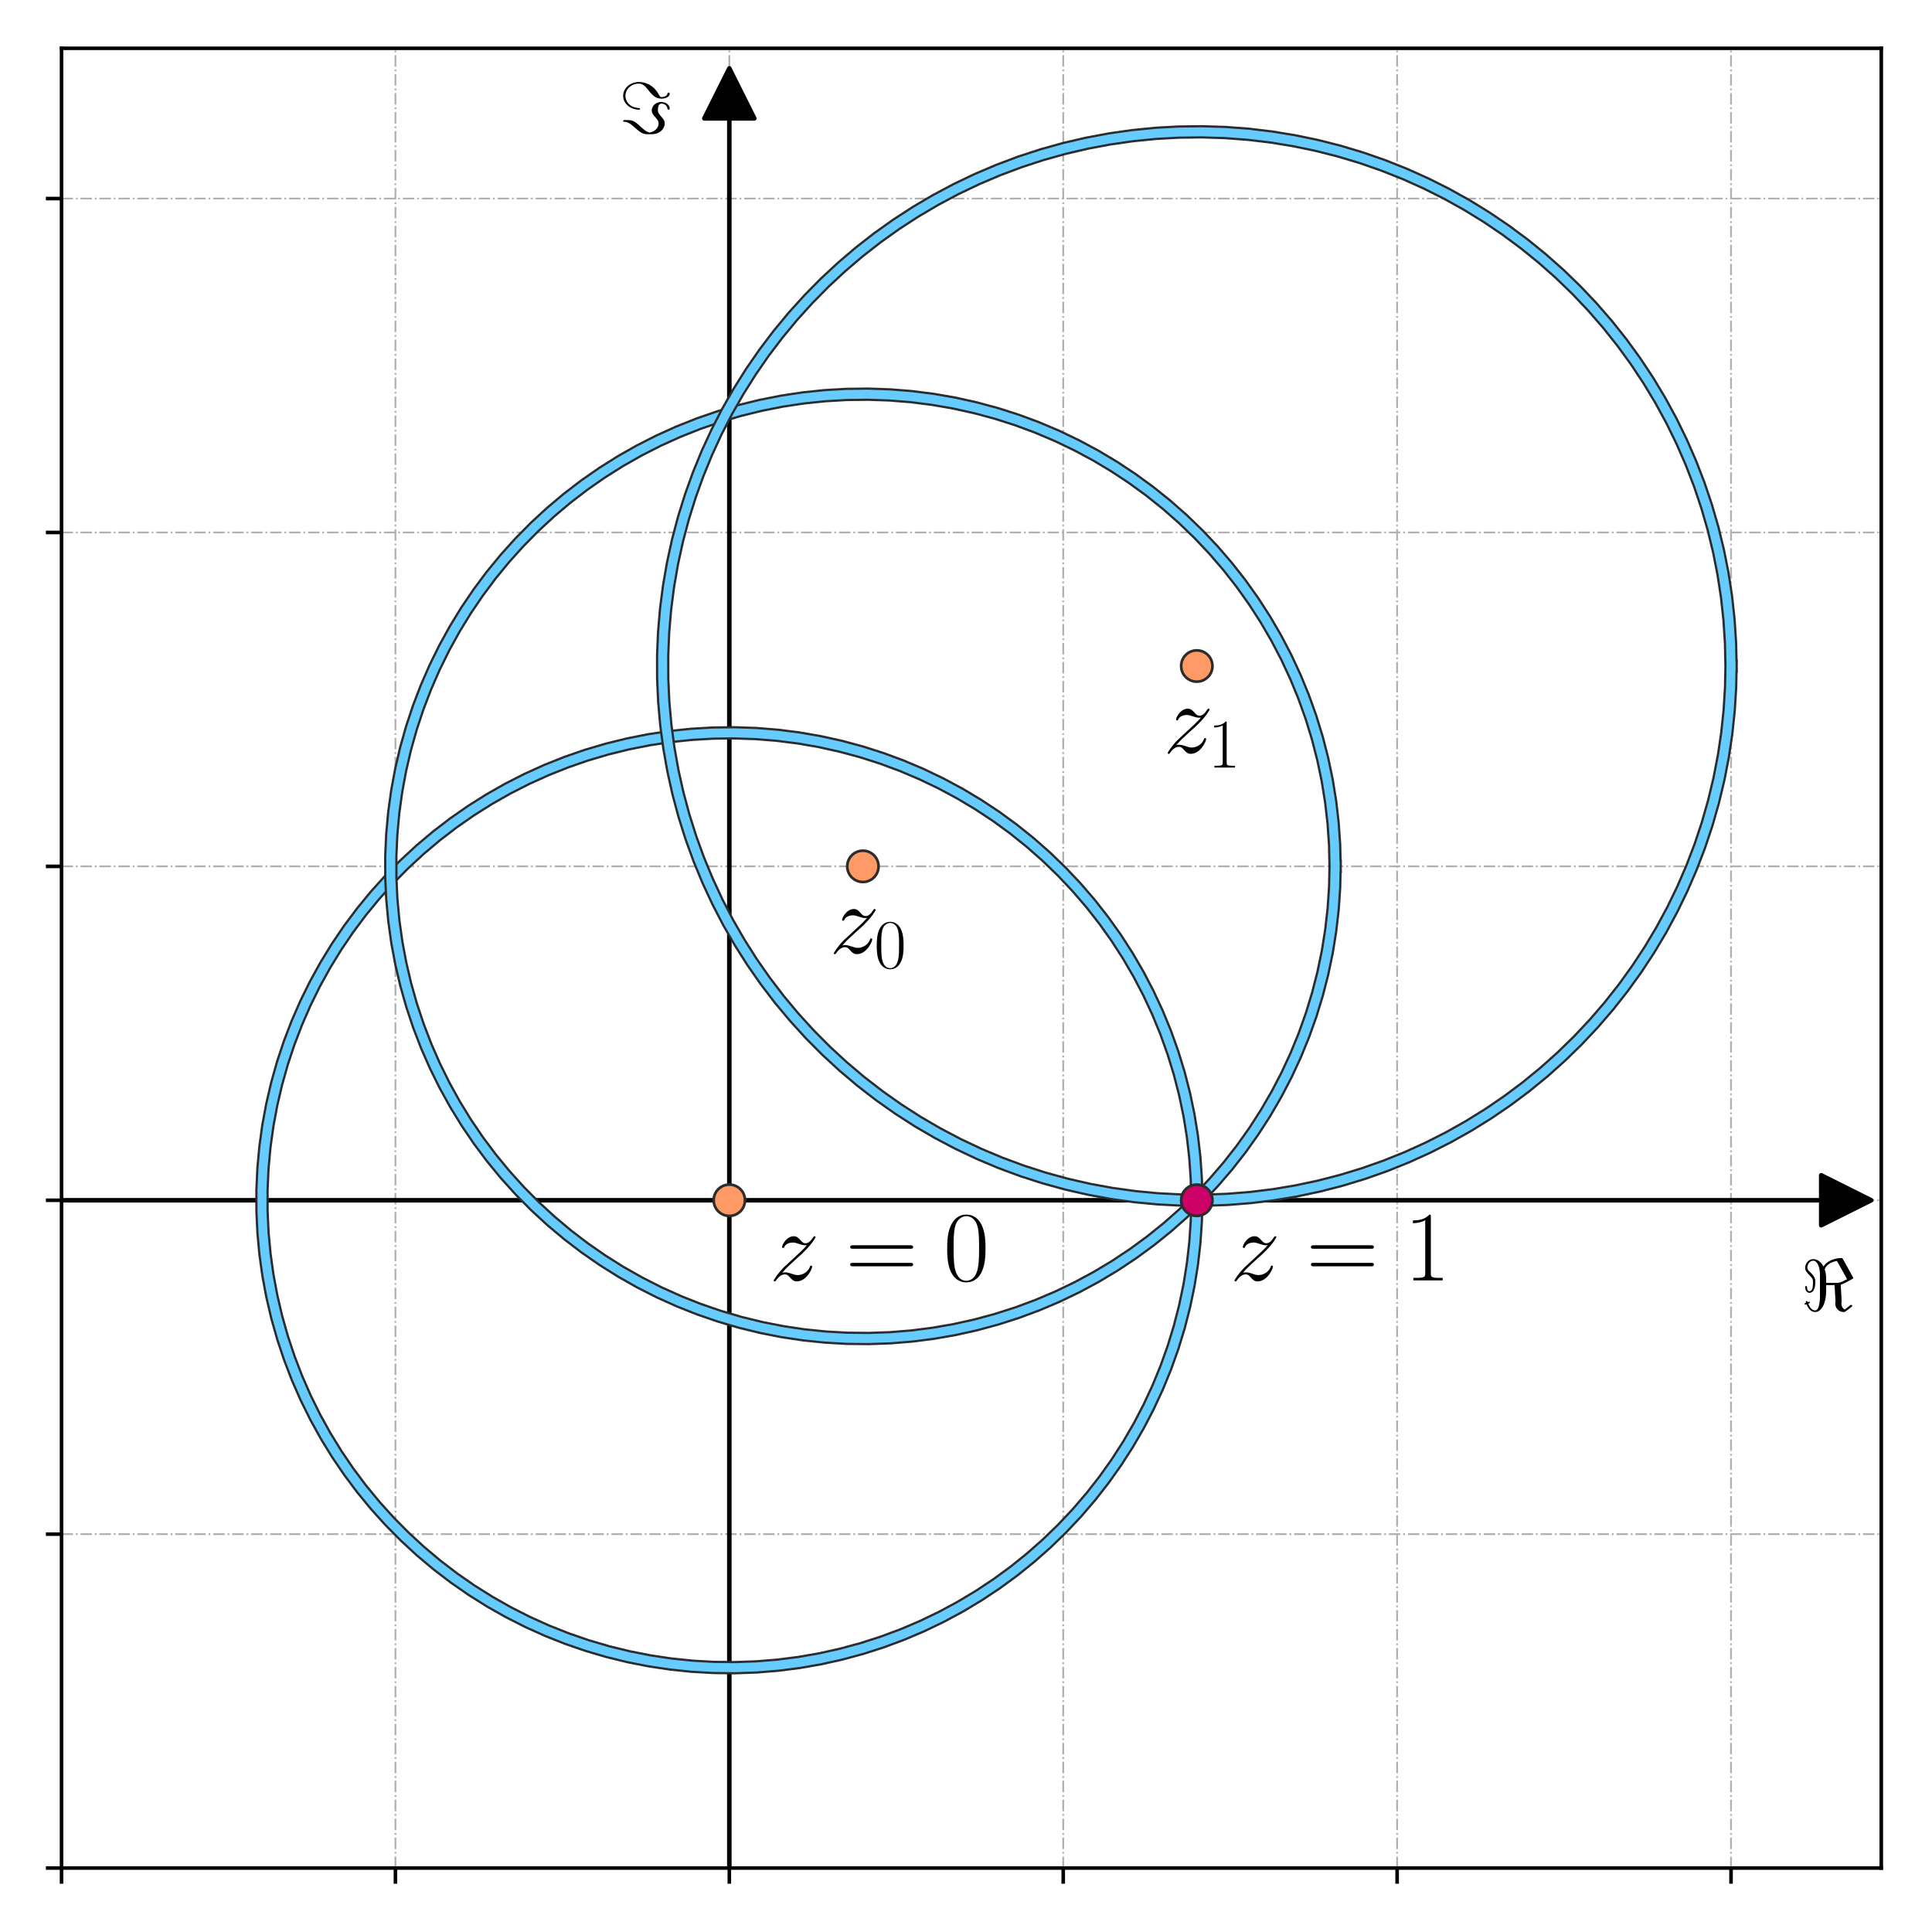 <?xml version="1.0" encoding="utf-8" standalone="no"?>
<!DOCTYPE svg PUBLIC "-//W3C//DTD SVG 1.1//EN"
  "http://www.w3.org/Graphics/SVG/1.1/DTD/svg11.dtd">
<svg xmlns:xlink="http://www.w3.org/1999/xlink" width="432pt" height="432pt" viewBox="0 0 432 432" xmlns="http://www.w3.org/2000/svg" version="1.1">
 <defs>
  <style type="text/css">*{stroke-linejoin: round; stroke-linecap: butt}</style>
 </defs>
 <g id="figure_1">
  <g id="patch_1">
   <path d="M 0 432 
L 432 432 
L 432 0 
L 0 0 
z
" style="fill: #ffffff"/>
  </g>
  <g id="axes_1">
   <g id="patch_2">
    <path d="M 13.76 417.7 
L 420.66 417.7 
L 420.66 10.8 
L 13.76 10.8 
z
" style="fill: #ffffff"/>
   </g>
   <g id="matplotlib.axis_1">
    <g id="xtick_1">
     <g id="line2d_1">
      <path d="M 13.76 417.7 
L 13.76 10.8 
" clip-path="url(#p565d57f813)" style="fill: none; stroke-dasharray: 2.56,0.64,0.4,0.64; stroke-dashoffset: 0; stroke: #b0b0b0; stroke-width: 0.4"/>
     </g>
     <g id="line2d_2">
      <defs>
       <path id="m59ae575d52" d="M 0 0 
L 0 3.5 
" style="stroke: #000000; stroke-width: 0.8"/>
      </defs>
      <g>
       <use xlink:href="#m59ae575d52" x="13.76" y="417.7" style="stroke: #000000; stroke-width: 0.8"/>
      </g>
     </g>
    </g>
    <g id="xtick_2">
     <g id="line2d_3">
      <path d="M 88.421 417.7 
L 88.421 10.8 
" clip-path="url(#p565d57f813)" style="fill: none; stroke-dasharray: 2.56,0.64,0.4,0.64; stroke-dashoffset: 0; stroke: #b0b0b0; stroke-width: 0.4"/>
     </g>
     <g id="line2d_4">
      <g>
       <use xlink:href="#m59ae575d52" x="88.421" y="417.7" style="stroke: #000000; stroke-width: 0.8"/>
      </g>
     </g>
    </g>
    <g id="xtick_3">
     <g id="line2d_5">
      <path d="M 163.081 417.7 
L 163.081 10.8 
" clip-path="url(#p565d57f813)" style="fill: none; stroke-dasharray: 2.56,0.64,0.4,0.64; stroke-dashoffset: 0; stroke: #b0b0b0; stroke-width: 0.4"/>
     </g>
     <g id="line2d_6">
      <g>
       <use xlink:href="#m59ae575d52" x="163.081" y="417.7" style="stroke: #000000; stroke-width: 0.8"/>
      </g>
     </g>
    </g>
    <g id="xtick_4">
     <g id="line2d_7">
      <path d="M 237.742 417.7 
L 237.742 10.8 
" clip-path="url(#p565d57f813)" style="fill: none; stroke-dasharray: 2.56,0.64,0.4,0.64; stroke-dashoffset: 0; stroke: #b0b0b0; stroke-width: 0.4"/>
     </g>
     <g id="line2d_8">
      <g>
       <use xlink:href="#m59ae575d52" x="237.742" y="417.7" style="stroke: #000000; stroke-width: 0.8"/>
      </g>
     </g>
    </g>
    <g id="xtick_5">
     <g id="line2d_9">
      <path d="M 312.402 417.7 
L 312.402 10.8 
" clip-path="url(#p565d57f813)" style="fill: none; stroke-dasharray: 2.56,0.64,0.4,0.64; stroke-dashoffset: 0; stroke: #b0b0b0; stroke-width: 0.4"/>
     </g>
     <g id="line2d_10">
      <g>
       <use xlink:href="#m59ae575d52" x="312.402" y="417.7" style="stroke: #000000; stroke-width: 0.8"/>
      </g>
     </g>
    </g>
    <g id="xtick_6">
     <g id="line2d_11">
      <path d="M 387.063 417.7 
L 387.063 10.8 
" clip-path="url(#p565d57f813)" style="fill: none; stroke-dasharray: 2.56,0.64,0.4,0.64; stroke-dashoffset: 0; stroke: #b0b0b0; stroke-width: 0.4"/>
     </g>
     <g id="line2d_12">
      <g>
       <use xlink:href="#m59ae575d52" x="387.063" y="417.7" style="stroke: #000000; stroke-width: 0.8"/>
      </g>
     </g>
    </g>
   </g>
   <g id="matplotlib.axis_2">
    <g id="ytick_1">
     <g id="line2d_13">
      <path d="M 13.76 417.7 
L 420.66 417.7 
" clip-path="url(#p565d57f813)" style="fill: none; stroke-dasharray: 2.56,0.64,0.4,0.64; stroke-dashoffset: 0; stroke: #b0b0b0; stroke-width: 0.4"/>
     </g>
     <g id="line2d_14">
      <defs>
       <path id="m60622a8978" d="M 0 0 
L -3.5 0 
" style="stroke: #000000; stroke-width: 0.8"/>
      </defs>
      <g>
       <use xlink:href="#m60622a8978" x="13.76" y="417.7" style="stroke: #000000; stroke-width: 0.8"/>
      </g>
     </g>
    </g>
    <g id="ytick_2">
     <g id="line2d_15">
      <path d="M 13.76 343.039 
L 420.66 343.039 
" clip-path="url(#p565d57f813)" style="fill: none; stroke-dasharray: 2.56,0.64,0.4,0.64; stroke-dashoffset: 0; stroke: #b0b0b0; stroke-width: 0.4"/>
     </g>
     <g id="line2d_16">
      <g>
       <use xlink:href="#m60622a8978" x="13.76" y="343.039" style="stroke: #000000; stroke-width: 0.8"/>
      </g>
     </g>
    </g>
    <g id="ytick_3">
     <g id="line2d_17">
      <path d="M 13.76 268.379 
L 420.66 268.379 
" clip-path="url(#p565d57f813)" style="fill: none; stroke-dasharray: 2.56,0.64,0.4,0.64; stroke-dashoffset: 0; stroke: #b0b0b0; stroke-width: 0.4"/>
     </g>
     <g id="line2d_18">
      <g>
       <use xlink:href="#m60622a8978" x="13.76" y="268.379" style="stroke: #000000; stroke-width: 0.8"/>
      </g>
     </g>
    </g>
    <g id="ytick_4">
     <g id="line2d_19">
      <path d="M 13.76 193.718 
L 420.66 193.718 
" clip-path="url(#p565d57f813)" style="fill: none; stroke-dasharray: 2.56,0.64,0.4,0.64; stroke-dashoffset: 0; stroke: #b0b0b0; stroke-width: 0.4"/>
     </g>
     <g id="line2d_20">
      <g>
       <use xlink:href="#m60622a8978" x="13.76" y="193.718" style="stroke: #000000; stroke-width: 0.8"/>
      </g>
     </g>
    </g>
    <g id="ytick_5">
     <g id="line2d_21">
      <path d="M 13.76 119.058 
L 420.66 119.058 
" clip-path="url(#p565d57f813)" style="fill: none; stroke-dasharray: 2.56,0.64,0.4,0.64; stroke-dashoffset: 0; stroke: #b0b0b0; stroke-width: 0.4"/>
     </g>
     <g id="line2d_22">
      <g>
       <use xlink:href="#m60622a8978" x="13.76" y="119.058" style="stroke: #000000; stroke-width: 0.8"/>
      </g>
     </g>
    </g>
    <g id="ytick_6">
     <g id="line2d_23">
      <path d="M 13.76 44.397 
L 420.66 44.397 
" clip-path="url(#p565d57f813)" style="fill: none; stroke-dasharray: 2.56,0.64,0.4,0.64; stroke-dashoffset: 0; stroke: #b0b0b0; stroke-width: 0.4"/>
     </g>
     <g id="line2d_24">
      <g>
       <use xlink:href="#m60622a8978" x="13.76" y="44.397" style="stroke: #000000; stroke-width: 0.8"/>
      </g>
     </g>
    </g>
   </g>
   <g id="patch_3">
    <path d="M 163.081 15.28 
L 168.681 26.479 
L 163.089 26.479 
L 163.089 1985.572 
L 163.074 1985.572 
L 163.074 26.479 
L 157.482 26.479 
z
" clip-path="url(#p565d57f813)" style="stroke: #000000; stroke-linejoin: miter"/>
   </g>
   <g id="patch_4">
    <path d="M 418.42 268.379 
L 407.221 273.978 
L 407.221 268.386 
L -1554.112 268.386 
L -1554.112 268.371 
L 407.221 268.371 
L 407.221 262.779 
z
" clip-path="url(#p565d57f813)" style="stroke: #000000; stroke-linejoin: miter"/>
   </g>
   <g id="patch_5">
    <path d="M 13.76 417.7 
L 13.76 10.8 
" style="fill: none; stroke: #000000; stroke-width: 0.8; stroke-linejoin: miter; stroke-linecap: square"/>
   </g>
   <g id="patch_6">
    <path d="M 420.66 417.7 
L 420.66 10.8 
" style="fill: none; stroke: #000000; stroke-width: 0.8; stroke-linejoin: miter; stroke-linecap: square"/>
   </g>
   <g id="patch_7">
    <path d="M 13.76 417.7 
L 420.66 417.7 
" style="fill: none; stroke: #000000; stroke-width: 0.8; stroke-linejoin: miter; stroke-linecap: square"/>
   </g>
   <g id="patch_8">
    <path d="M 13.76 10.8 
L 420.66 10.8 
" style="fill: none; stroke: #000000; stroke-width: 0.8; stroke-linejoin: miter; stroke-linecap: square"/>
   </g>
   <g id="text_1">
    <!-- $\Im$ -->
    <g transform="translate(138.443 29.838) scale(0.16 -0.16)">
     <defs>
      <path id="CMSY10-3d" d="M 1837 2150 
C 1837 2195 1798 2214 1773 2221 
C 806 2278 550 2918 550 3296 
C 550 3936 1133 4371 1715 4371 
C 2080 4371 2285 4143 2560 3799 
C 2848 3437 3155 3050 3706 3050 
C 4154 3050 4435 3254 4435 3495 
C 4435 3578 4371 3578 4333 3578 
C 4250 3578 4243 3546 4237 3490 
C 4186 3191 3731 3191 3718 3191 
C 3629 3191 3590 3210 3488 3394 
C 2918 4448 2010 4512 1741 4512 
C 966 4512 352 3974 352 3296 
C 352 2509 1139 2080 1728 2080 
C 1766 2080 1837 2080 1837 2150 
z
M 525 1171 
C 410 1171 352 1171 352 1101 
C 352 1088 352 1037 410 1030 
C 634 1018 838 998 1338 550 
C 2016 -70 2157 -70 2669 -70 
C 3002 -70 3270 -70 3584 147 
C 3808 301 3994 557 3994 883 
C 3994 1114 3904 1248 3667 1504 
C 3418 1786 3398 1894 3398 2042 
C 3398 2317 3469 2618 3706 2618 
C 3712 2618 4179 2618 4237 2170 
C 4243 2131 4250 2086 4333 2086 
C 4416 2086 4435 2118 4435 2176 
C 4435 2451 4147 2758 3693 2758 
C 3232 2758 2861 2426 2861 2022 
C 2861 1766 3008 1606 3200 1389 
C 3437 1120 3456 1018 3456 883 
C 3456 288 2797 77 2682 77 
C 2643 77 2464 128 2259 275 
C 2144 358 1965 525 1939 544 
C 1472 986 1229 1171 781 1171 
L 525 1171 
z
" transform="scale(0.016)"/>
     </defs>
     <use xlink:href="#CMSY10-3d" transform="scale(0.996)"/>
    </g>
   </g>
   <g id="text_2">
    <!-- $\Re$ -->
    <g transform="translate(402.741 293.017) scale(0.16 -0.16)">
     <defs>
      <path id="CMSY10-3c" d="M 3667 4500 
C 3615 4590 3609 4596 3519 4596 
C 3078 4596 2296 4413 1963 3855 
C 1867 4039 1554 4502 1068 4502 
C 633 4502 352 4099 352 3734 
C 352 3491 500 3331 679 3145 
C 1038 2787 1038 2684 1038 2448 
C 1038 2070 1000 1686 724 1686 
C 550 1686 518 1923 512 2038 
C 512 2089 505 2140 429 2140 
C 352 2140 352 2070 352 2044 
C 352 1929 410 1545 724 1545 
C 1243 1545 1243 2364 1243 2512 
C 1243 2704 1230 2947 794 3350 
C 615 3510 544 3606 544 3747 
C 544 4022 729 4361 1062 4361 
C 1394 4361 1650 3863 1650 3116 
L 1650 1233 
C 1650 1176 1650 1 1234 1 
C 998 1 762 197 627 598 
C 647 598 775 642 775 700 
C 775 738 724 769 704 769 
C 678 769 595 738 569 726 
C 563 764 530 833 485 833 
C 447 833 402 782 402 750 
C 402 726 415 687 427 668 
C 389 662 293 623 293 573 
C 293 541 331 503 363 503 
C 382 503 459 528 478 541 
C 683 -13 1010 -140 1234 -140 
C 1688 -140 2194 446 2194 1752 
L 2194 2222 
L 2931 2222 
L 3014 801 
C 3014 757 2989 713 2989 591 
C 2989 210 3303 -140 3731 -140 
C 3814 -140 3827 -140 3949 -50 
L 4410 308 
C 4486 372 4493 379 4493 404 
C 4493 455 4390 494 4371 494 
C 4339 494 4109 308 3821 71 
C 3603 211 3526 420 3526 592 
C 3526 713 3552 732 3552 801 
C 3552 986 3520 1316 3514 1513 
C 3501 1643 3475 2162 3469 2253 
C 3827 2369 4525 2785 4538 2791 
C 4557 2810 4570 2824 4570 2856 
C 4570 2869 4531 2946 4525 2952 
L 3667 4500 
z
M 4030 2743 
C 3442 2420 3307 2420 3122 2420 
L 2194 2420 
L 2194 2730 
C 2194 3167 2136 3412 2066 3609 
C 2290 4223 3115 4338 3122 4338 
C 3134 4338 3173 4274 3179 4268 
L 4030 2743 
z
" transform="scale(0.016)"/>
     </defs>
     <use xlink:href="#CMSY10-3c" transform="scale(0.996)"/>
    </g>
   </g>
   <g id="text_3">
    <!-- $z=0$ -->
    <g transform="translate(172.04 286.297) scale(0.22 -0.22)">
     <defs>
      <path id="CMMI12-7a" d="M 813 486 
C 1088 803 1312 1004 1632 1296 
C 2016 1632 2182 1793 2272 1891 
C 2720 2338 2944 2713 2944 2764 
C 2944 2816 2893 2816 2880 2816 
C 2835 2816 2822 2793 2790 2750 
C 2630 2494 2477 2367 2310 2367 
C 2176 2367 2106 2421 1984 2565 
C 1850 2715 1741 2816 1555 2816 
C 1088 2816 806 2257 806 2128 
C 806 2108 813 2068 870 2068 
C 922 2068 928 2091 947 2133 
C 1056 2372 1363 2414 1485 2414 
C 1619 2414 1747 2376 1882 2327 
C 2125 2240 2227 2240 2291 2240 
C 2336 2240 2362 2240 2394 2246 
C 2182 1994 1837 1683 1549 1418 
L 902 816 
C 512 415 275 33 275 -12 
C 275 -51 307 -64 346 -64 
C 384 -64 390 -57 435 14 
C 538 163 742 384 979 384 
C 1114 384 1178 342 1306 193 
C 1427 61 1536 -64 1741 -64 
C 2368 -64 2726 732 2726 876 
C 2726 903 2720 942 2656 942 
C 2605 942 2598 917 2579 855 
C 2438 488 2061 338 1811 338 
C 1677 338 1549 376 1414 425 
C 1158 512 1088 512 1005 512 
C 941 512 870 512 813 486 
z
" transform="scale(0.016)"/>
      <path id="CMR17-3d" d="M 4115 2017 
C 4211 2017 4307 2017 4307 2125 
C 4307 2240 4198 2240 4090 2240 
L 512 2240 
C 403 2240 294 2240 294 2125 
C 294 2017 390 2017 486 2017 
L 4115 2017 
z
M 4090 896 
C 4198 896 4307 896 4307 1011 
C 4307 1119 4211 1119 4115 1119 
L 486 1119 
C 390 1119 294 1119 294 1011 
C 294 896 403 896 512 896 
L 4090 896 
z
" transform="scale(0.016)"/>
      <path id="CMR17-30" d="M 2688 2025 
C 2688 2416 2682 3080 2413 3591 
C 2176 4039 1798 4198 1466 4198 
C 1158 4198 768 4058 525 3597 
C 269 3118 243 2524 243 2025 
C 243 1661 250 1106 448 619 
C 723 -39 1216 -128 1466 -128 
C 1760 -128 2208 -7 2470 600 
C 2662 1042 2688 1559 2688 2025 
z
M 1466 -26 
C 1056 -26 813 325 723 812 
C 653 1188 653 1738 653 2096 
C 653 2588 653 2997 736 3387 
C 858 3929 1216 4096 1466 4096 
C 1728 4096 2067 3923 2189 3400 
C 2272 3036 2278 2607 2278 2096 
C 2278 1680 2278 1169 2202 792 
C 2067 95 1690 -26 1466 -26 
z
" transform="scale(0.016)"/>
     </defs>
     <use xlink:href="#CMMI12-7a" transform="scale(0.996)"/>
     <use xlink:href="#CMR17-3d" transform="translate(77.429 0) scale(0.996)"/>
     <use xlink:href="#CMR17-30" transform="translate(176.818 0) scale(0.996)"/>
    </g>
   </g>
   <g id="text_4">
    <!-- $z=1$ -->
    <g transform="translate(275.072 286.297) scale(0.22 -0.22)">
     <defs>
      <path id="CMR17-31" d="M 1702 4058 
C 1702 4192 1696 4192 1606 4192 
C 1357 3916 979 3827 621 3827 
C 602 3827 570 3827 563 3808 
C 557 3795 557 3782 557 3648 
C 755 3648 1088 3686 1344 3839 
L 1344 461 
C 1344 236 1331 160 781 160 
L 589 160 
L 589 0 
C 896 0 1216 0 1523 0 
C 1830 0 2150 0 2458 0 
L 2458 160 
L 2266 160 
C 1715 160 1702 230 1702 458 
L 1702 4058 
z
" transform="scale(0.016)"/>
     </defs>
     <use xlink:href="#CMMI12-7a" transform="scale(0.996)"/>
     <use xlink:href="#CMR17-3d" transform="translate(77.429 0) scale(0.996)"/>
     <use xlink:href="#CMR17-31" transform="translate(176.818 0) scale(0.996)"/>
    </g>
   </g>
   <g id="text_5">
    <!-- $z_0$ -->
    <g transform="translate(185.479 213.13) scale(0.22 -0.22)">
     <use xlink:href="#CMMI12-7a" transform="scale(0.996)"/>
     <use xlink:href="#CMR17-30" transform="translate(45.316 -14.944) scale(0.697)"/>
    </g>
   </g>
   <g id="text_6">
    <!-- $z_1$ -->
    <g transform="translate(260.14 168.334) scale(0.22 -0.22)">
     <use xlink:href="#CMMI12-7a" transform="scale(0.996)"/>
     <use xlink:href="#CMR17-31" transform="translate(45.316 -14.944) scale(0.697)"/>
    </g>
   </g>
   <g id="line2d_25">
    <path d="M 267.606 268.379 
L 267.496 263.586 
L 267.166 258.803 
L 266.618 254.04 
L 265.851 249.307 
L 264.869 244.615 
L 263.672 239.972 
L 262.263 235.389 
L 260.646 230.876 
L 258.824 226.442 
L 256.8 222.095 
L 254.579 217.847 
L 252.166 213.704 
L 249.565 209.676 
L 246.782 205.772 
L 243.823 202 
L 240.694 198.367 
L 237.402 194.882 
L 233.954 191.551 
L 230.356 188.382 
L 226.617 185.381 
L 222.745 182.555 
L 218.746 179.91 
L 214.631 177.45 
L 210.407 175.182 
L 206.084 173.11 
L 201.67 171.238 
L 197.175 169.571 
L 192.608 168.111 
L 187.979 166.863 
L 183.298 165.828 
L 178.574 165.009 
L 173.817 164.407 
L 169.038 164.024 
L 164.247 163.861 
L 159.453 163.917 
L 154.667 164.193 
L 149.898 164.689 
L 145.157 165.402 
L 140.454 166.333 
L 135.798 167.478 
L 131.2 168.835 
L 126.669 170.401 
L 122.214 172.174 
L 117.846 174.149 
L 113.572 176.323 
L 109.403 178.69 
L 105.347 181.246 
L 101.412 183.985 
L 97.607 186.901 
L 93.94 189.99 
L 90.418 193.243 
L 87.049 196.654 
L 83.84 200.216 
L 80.797 203.921 
L 77.928 207.762 
L 75.238 211.73 
L 72.733 215.818 
L 70.418 220.016 
L 68.298 224.316 
L 66.377 228.709 
L 64.659 233.185 
L 63.149 237.736 
L 61.849 242.35 
L 60.762 247.02 
L 59.89 251.734 
L 59.235 256.484 
L 58.799 261.258 
L 58.582 266.047 
L 58.585 270.842 
L 58.808 275.631 
L 59.25 280.405 
L 59.911 285.153 
L 60.789 289.867 
L 61.882 294.535 
L 63.188 299.148 
L 64.704 303.696 
L 66.427 308.17 
L 68.353 312.56 
L 70.479 316.858 
L 72.799 321.053 
L 75.309 325.138 
L 78.004 329.103 
L 80.878 332.94 
L 83.925 336.642 
L 87.139 340.2 
L 90.512 343.606 
L 94.038 346.855 
L 97.709 349.939 
L 101.518 352.85 
L 105.456 355.585 
L 109.516 358.135 
L 113.688 360.497 
L 117.964 362.665 
L 122.335 364.635 
L 126.792 366.402 
L 131.325 367.963 
L 135.925 369.314 
L 140.582 370.453 
L 145.286 371.378 
L 150.028 372.085 
L 154.798 372.575 
L 159.584 372.845 
L 164.378 372.896 
L 169.17 372.726 
L 173.948 372.337 
L 178.704 371.73 
L 183.427 370.904 
L 188.107 369.864 
L 192.734 368.609 
L 197.299 367.144 
L 201.792 365.471 
L 206.203 363.594 
L 210.524 361.516 
L 214.745 359.243 
L 218.857 356.778 
L 222.852 354.128 
L 226.722 351.296 
L 230.457 348.291 
L 234.05 345.117 
L 237.495 341.782 
L 240.782 338.293 
L 243.907 334.656 
L 246.861 330.88 
L 249.639 326.973 
L 252.234 322.942 
L 254.643 318.796 
L 256.858 314.545 
L 258.877 310.196 
L 260.693 305.759 
L 262.305 301.244 
L 263.707 296.659 
L 264.898 292.015 
L 265.875 287.321 
L 266.636 282.588 
L 267.178 277.824 
L 267.502 273.041 
L 267.606 268.379 
L 267.606 268.379 
" clip-path="url(#p565d57f813)" style="fill: none; stroke: #2c2c2c; stroke-width: 3; stroke-linecap: square"/>
    <path d="M 267.606 268.379 
L 267.496 263.586 
L 267.166 258.803 
L 266.618 254.04 
L 265.851 249.307 
L 264.869 244.615 
L 263.672 239.972 
L 262.263 235.389 
L 260.646 230.876 
L 258.824 226.442 
L 256.8 222.095 
L 254.579 217.847 
L 252.166 213.704 
L 249.565 209.676 
L 246.782 205.772 
L 243.823 202 
L 240.694 198.367 
L 237.402 194.882 
L 233.954 191.551 
L 230.356 188.382 
L 226.617 185.381 
L 222.745 182.555 
L 218.746 179.91 
L 214.631 177.45 
L 210.407 175.182 
L 206.084 173.11 
L 201.67 171.238 
L 197.175 169.571 
L 192.608 168.111 
L 187.979 166.863 
L 183.298 165.828 
L 178.574 165.009 
L 173.817 164.407 
L 169.038 164.024 
L 164.247 163.861 
L 159.453 163.917 
L 154.667 164.193 
L 149.898 164.689 
L 145.157 165.402 
L 140.454 166.333 
L 135.798 167.478 
L 131.2 168.835 
L 126.669 170.401 
L 122.214 172.174 
L 117.846 174.149 
L 113.572 176.323 
L 109.403 178.69 
L 105.347 181.246 
L 101.412 183.985 
L 97.607 186.901 
L 93.94 189.99 
L 90.418 193.243 
L 87.049 196.654 
L 83.84 200.216 
L 80.797 203.921 
L 77.928 207.762 
L 75.238 211.73 
L 72.733 215.818 
L 70.418 220.016 
L 68.298 224.316 
L 66.377 228.709 
L 64.659 233.185 
L 63.149 237.736 
L 61.849 242.35 
L 60.762 247.02 
L 59.89 251.734 
L 59.235 256.484 
L 58.799 261.258 
L 58.582 266.047 
L 58.585 270.842 
L 58.808 275.631 
L 59.25 280.405 
L 59.911 285.153 
L 60.789 289.867 
L 61.882 294.535 
L 63.188 299.148 
L 64.704 303.696 
L 66.427 308.17 
L 68.353 312.56 
L 70.479 316.858 
L 72.799 321.053 
L 75.309 325.138 
L 78.004 329.103 
L 80.878 332.94 
L 83.925 336.642 
L 87.139 340.2 
L 90.512 343.606 
L 94.038 346.855 
L 97.709 349.939 
L 101.518 352.85 
L 105.456 355.585 
L 109.516 358.135 
L 113.688 360.497 
L 117.964 362.665 
L 122.335 364.635 
L 126.792 366.402 
L 131.325 367.963 
L 135.925 369.314 
L 140.582 370.453 
L 145.286 371.378 
L 150.028 372.085 
L 154.798 372.575 
L 159.584 372.845 
L 164.378 372.896 
L 169.17 372.726 
L 173.948 372.337 
L 178.704 371.73 
L 183.427 370.904 
L 188.107 369.864 
L 192.734 368.609 
L 197.299 367.144 
L 201.792 365.471 
L 206.203 363.594 
L 210.524 361.516 
L 214.745 359.243 
L 218.857 356.778 
L 222.852 354.128 
L 226.722 351.296 
L 230.457 348.291 
L 234.05 345.117 
L 237.495 341.782 
L 240.782 338.293 
L 243.907 334.656 
L 246.861 330.88 
L 249.639 326.973 
L 252.234 322.942 
L 254.643 318.796 
L 256.858 314.545 
L 258.877 310.196 
L 260.693 305.759 
L 262.305 301.244 
L 263.707 296.659 
L 264.898 292.015 
L 265.875 287.321 
L 266.636 282.588 
L 267.178 277.824 
L 267.502 273.041 
L 267.606 268.379 
L 267.606 268.379 
" clip-path="url(#p565d57f813)" style="fill: none; stroke: #66ccff; stroke-width: 2; stroke-linecap: square"/>
   </g>
   <g id="line2d_26">
    <defs>
     <path id="m36b8d17d49" d="M 0 3.5 
C 0.928 3.5 1.819 3.131 2.475 2.475 
C 3.131 1.819 3.5 0.928 3.5 0 
C 3.5 -0.928 3.131 -1.819 2.475 -2.475 
C 1.819 -3.131 0.928 -3.5 0 -3.5 
C -0.928 -3.5 -1.819 -3.131 -2.475 -2.475 
C -3.131 -1.819 -3.5 -0.928 -3.5 0 
C -3.5 0.928 -3.131 1.819 -2.475 2.475 
C -1.819 3.131 -0.928 3.5 0 3.5 
z
" style="stroke: #2c2c2c; stroke-width: 0.6"/>
    </defs>
    <g clip-path="url(#p565d57f813)">
     <use xlink:href="#m36b8d17d49" x="163.081" y="268.379" style="fill: #ff9966; stroke: #2c2c2c; stroke-width: 0.6"/>
    </g>
   </g>
   <g id="line2d_27">
    <path d="M 298.531 193.718 
L 298.42 188.877 
L 298.087 184.045 
L 297.533 179.234 
L 296.759 174.453 
L 295.766 169.713 
L 294.557 165.023 
L 293.135 160.394 
L 291.501 155.835 
L 289.66 151.355 
L 287.616 146.965 
L 285.372 142.673 
L 282.934 138.488 
L 280.307 134.42 
L 277.496 130.476 
L 274.507 126.666 
L 271.347 122.996 
L 268.021 119.475 
L 264.538 116.111 
L 260.904 112.909 
L 257.127 109.878 
L 253.214 107.023 
L 249.176 104.351 
L 245.018 101.866 
L 240.752 99.575 
L 236.384 97.482 
L 231.926 95.591 
L 227.385 93.907 
L 222.772 92.433 
L 218.096 91.172 
L 213.367 90.126 
L 208.595 89.299 
L 203.791 88.691 
L 198.963 88.304 
L 194.123 88.139 
L 189.28 88.196 
L 184.445 88.475 
L 179.628 88.976 
L 174.839 89.696 
L 170.088 90.636 
L 165.385 91.793 
L 160.741 93.164 
L 156.163 94.746 
L 151.664 96.537 
L 147.251 98.532 
L 142.934 100.728 
L 138.722 103.119 
L 134.625 105.701 
L 130.65 108.467 
L 126.806 111.414 
L 123.102 114.533 
L 119.544 117.819 
L 116.141 121.265 
L 112.899 124.863 
L 109.826 128.606 
L 106.928 132.486 
L 104.211 136.495 
L 101.68 140.624 
L 99.341 144.865 
L 97.199 149.209 
L 95.259 153.646 
L 93.524 158.168 
L 91.999 162.764 
L 90.685 167.425 
L 89.587 172.142 
L 88.707 176.905 
L 88.045 181.702 
L 87.605 186.525 
L 87.386 191.363 
L 87.389 196.206 
L 87.614 201.044 
L 88.061 205.866 
L 88.728 210.663 
L 89.615 215.424 
L 90.719 220.14 
L 92.038 224.8 
L 93.569 229.394 
L 95.31 233.914 
L 97.255 238.348 
L 99.403 242.689 
L 101.747 246.927 
L 104.283 251.053 
L 107.005 255.059 
L 109.908 258.935 
L 112.986 262.674 
L 116.232 266.268 
L 119.64 269.71 
L 123.201 272.991 
L 126.91 276.106 
L 130.757 279.047 
L 134.736 281.809 
L 138.836 284.386 
L 143.051 286.772 
L 147.37 288.962 
L 151.786 290.952 
L 156.288 292.737 
L 160.867 294.313 
L 165.514 295.679 
L 170.218 296.829 
L 174.97 297.763 
L 179.76 298.478 
L 184.578 298.972 
L 189.413 299.245 
L 194.256 299.296 
L 199.096 299.125 
L 203.923 298.732 
L 208.727 298.118 
L 213.497 297.285 
L 218.225 296.233 
L 222.899 294.966 
L 227.51 293.486 
L 232.049 291.796 
L 236.505 289.9 
L 240.87 287.801 
L 245.134 285.505 
L 249.288 283.015 
L 253.323 280.338 
L 257.232 277.478 
L 261.005 274.442 
L 264.635 271.236 
L 268.114 267.867 
L 271.435 264.342 
L 274.591 260.669 
L 277.575 256.854 
L 280.382 252.907 
L 283.004 248.835 
L 285.436 244.648 
L 287.675 240.353 
L 289.713 235.96 
L 291.549 231.478 
L 293.176 226.917 
L 294.593 222.286 
L 295.796 217.594 
L 296.783 212.853 
L 297.551 208.071 
L 298.099 203.259 
L 298.426 198.428 
L 298.531 193.718 
L 298.531 193.718 
" clip-path="url(#p565d57f813)" style="fill: none; stroke: #2c2c2c; stroke-width: 3; stroke-linecap: square"/>
    <path d="M 298.531 193.718 
L 298.42 188.877 
L 298.087 184.045 
L 297.533 179.234 
L 296.759 174.453 
L 295.766 169.713 
L 294.557 165.023 
L 293.135 160.394 
L 291.501 155.835 
L 289.66 151.355 
L 287.616 146.965 
L 285.372 142.673 
L 282.934 138.488 
L 280.307 134.42 
L 277.496 130.476 
L 274.507 126.666 
L 271.347 122.996 
L 268.021 119.475 
L 264.538 116.111 
L 260.904 112.909 
L 257.127 109.878 
L 253.214 107.023 
L 249.176 104.351 
L 245.018 101.866 
L 240.752 99.575 
L 236.384 97.482 
L 231.926 95.591 
L 227.385 93.907 
L 222.772 92.433 
L 218.096 91.172 
L 213.367 90.126 
L 208.595 89.299 
L 203.791 88.691 
L 198.963 88.304 
L 194.123 88.139 
L 189.28 88.196 
L 184.445 88.475 
L 179.628 88.976 
L 174.839 89.696 
L 170.088 90.636 
L 165.385 91.793 
L 160.741 93.164 
L 156.163 94.746 
L 151.664 96.537 
L 147.251 98.532 
L 142.934 100.728 
L 138.722 103.119 
L 134.625 105.701 
L 130.65 108.467 
L 126.806 111.414 
L 123.102 114.533 
L 119.544 117.819 
L 116.141 121.265 
L 112.899 124.863 
L 109.826 128.606 
L 106.928 132.486 
L 104.211 136.495 
L 101.68 140.624 
L 99.341 144.865 
L 97.199 149.209 
L 95.259 153.646 
L 93.524 158.168 
L 91.999 162.764 
L 90.685 167.425 
L 89.587 172.142 
L 88.707 176.905 
L 88.045 181.702 
L 87.605 186.525 
L 87.386 191.363 
L 87.389 196.206 
L 87.614 201.044 
L 88.061 205.866 
L 88.728 210.663 
L 89.615 215.424 
L 90.719 220.14 
L 92.038 224.8 
L 93.569 229.394 
L 95.31 233.914 
L 97.255 238.348 
L 99.403 242.689 
L 101.747 246.927 
L 104.283 251.053 
L 107.005 255.059 
L 109.908 258.935 
L 112.986 262.674 
L 116.232 266.268 
L 119.64 269.71 
L 123.201 272.991 
L 126.91 276.106 
L 130.757 279.047 
L 134.736 281.809 
L 138.836 284.386 
L 143.051 286.772 
L 147.37 288.962 
L 151.786 290.952 
L 156.288 292.737 
L 160.867 294.313 
L 165.514 295.679 
L 170.218 296.829 
L 174.97 297.763 
L 179.76 298.478 
L 184.578 298.972 
L 189.413 299.245 
L 194.256 299.296 
L 199.096 299.125 
L 203.923 298.732 
L 208.727 298.118 
L 213.497 297.285 
L 218.225 296.233 
L 222.899 294.966 
L 227.51 293.486 
L 232.049 291.796 
L 236.505 289.9 
L 240.87 287.801 
L 245.134 285.505 
L 249.288 283.015 
L 253.323 280.338 
L 257.232 277.478 
L 261.005 274.442 
L 264.635 271.236 
L 268.114 267.867 
L 271.435 264.342 
L 274.591 260.669 
L 277.575 256.854 
L 280.382 252.907 
L 283.004 248.835 
L 285.436 244.648 
L 287.675 240.353 
L 289.713 235.96 
L 291.549 231.478 
L 293.176 226.917 
L 294.593 222.286 
L 295.796 217.594 
L 296.783 212.853 
L 297.551 208.071 
L 298.099 203.259 
L 298.426 198.428 
L 298.531 193.718 
L 298.531 193.718 
" clip-path="url(#p565d57f813)" style="fill: none; stroke: #66ccff; stroke-width: 2; stroke-linecap: square"/>
   </g>
   <g id="line2d_28">
    <g clip-path="url(#p565d57f813)">
     <use xlink:href="#m36b8d17d49" x="192.945" y="193.718" style="fill: #ff9966; stroke: #2c2c2c; stroke-width: 0.6"/>
    </g>
   </g>
   <g id="line2d_29">
    <path d="M 387.063 148.922 
L 386.95 143.744 
L 386.614 138.576 
L 386.054 133.427 
L 385.271 128.308 
L 384.267 123.227 
L 383.043 118.195 
L 381.603 113.22 
L 379.948 108.312 
L 378.082 103.481 
L 376.009 98.735 
L 373.732 94.084 
L 371.255 89.535 
L 368.584 85.098 
L 365.722 80.781 
L 362.676 76.593 
L 359.452 72.54 
L 356.055 68.631 
L 352.492 64.872 
L 348.769 61.272 
L 344.893 57.836 
L 340.873 54.572 
L 336.714 51.485 
L 332.426 48.581 
L 328.016 45.866 
L 323.492 43.344 
L 318.863 41.021 
L 314.138 38.901 
L 309.325 36.987 
L 304.434 35.284 
L 299.474 33.794 
L 294.454 32.521 
L 289.383 31.467 
L 284.272 30.633 
L 279.129 30.022 
L 273.965 29.634 
L 268.788 29.471 
L 263.609 29.532 
L 258.438 29.817 
L 253.284 30.327 
L 248.157 31.059 
L 243.067 32.013 
L 238.022 33.186 
L 233.034 34.577 
L 228.11 36.183 
L 223.261 38.001 
L 218.494 40.028 
L 213.821 42.259 
L 209.248 44.69 
L 204.785 47.318 
L 200.44 50.136 
L 196.221 53.14 
L 192.136 56.324 
L 188.194 59.683 
L 184.4 63.209 
L 180.763 66.896 
L 177.29 70.737 
L 173.985 74.725 
L 170.857 78.853 
L 167.911 83.112 
L 165.152 87.495 
L 162.586 91.994 
L 160.217 96.599 
L 158.05 101.303 
L 156.089 106.097 
L 154.338 110.971 
L 152.799 115.916 
L 151.477 120.923 
L 150.372 125.983 
L 149.488 131.086 
L 148.826 136.223 
L 148.387 141.383 
L 148.172 146.558 
L 148.182 151.737 
L 148.416 156.91 
L 148.875 162.069 
L 149.556 167.203 
L 150.459 172.303 
L 151.583 177.359 
L 152.925 182.361 
L 154.482 187.3 
L 156.252 192.167 
L 158.231 196.953 
L 160.415 201.649 
L 162.802 206.246 
L 165.385 210.735 
L 168.16 215.107 
L 171.122 219.355 
L 174.266 223.471 
L 177.585 227.447 
L 181.073 231.275 
L 184.724 234.949 
L 188.531 238.46 
L 192.486 241.803 
L 196.583 244.972 
L 200.813 247.96 
L 205.168 250.763 
L 209.641 253.373 
L 214.223 255.787 
L 218.905 258.001 
L 223.679 260.009 
L 228.535 261.809 
L 233.465 263.396 
L 238.459 264.769 
L 243.508 265.923 
L 248.602 266.858 
L 253.732 267.57 
L 258.887 268.06 
L 264.06 268.326 
L 269.238 268.368 
L 274.414 268.185 
L 279.577 267.778 
L 284.718 267.147 
L 289.826 266.294 
L 294.893 265.221 
L 299.908 263.929 
L 304.863 262.42 
L 309.747 260.699 
L 314.552 258.767 
L 319.27 256.629 
L 323.89 254.289 
L 328.404 251.75 
L 332.804 249.018 
L 337.081 246.098 
L 341.228 242.995 
L 345.236 239.716 
L 349.099 236.265 
L 352.808 232.651 
L 356.357 228.879 
L 359.739 224.957 
L 362.948 220.892 
L 365.978 216.692 
L 368.823 212.365 
L 371.478 207.918 
L 373.938 203.36 
L 376.197 198.7 
L 378.253 193.946 
L 380.101 189.108 
L 381.737 184.194 
L 383.158 179.214 
L 384.363 174.177 
L 385.348 169.092 
L 386.111 163.97 
L 386.652 158.819 
L 386.969 153.65 
L 387.063 148.922 
L 387.063 148.922 
" clip-path="url(#p565d57f813)" style="fill: none; stroke: #2c2c2c; stroke-width: 3; stroke-linecap: square"/>
    <path d="M 387.063 148.922 
L 386.95 143.744 
L 386.614 138.576 
L 386.054 133.427 
L 385.271 128.308 
L 384.267 123.227 
L 383.043 118.195 
L 381.603 113.22 
L 379.948 108.312 
L 378.082 103.481 
L 376.009 98.735 
L 373.732 94.084 
L 371.255 89.535 
L 368.584 85.098 
L 365.722 80.781 
L 362.676 76.593 
L 359.452 72.54 
L 356.055 68.631 
L 352.492 64.872 
L 348.769 61.272 
L 344.893 57.836 
L 340.873 54.572 
L 336.714 51.485 
L 332.426 48.581 
L 328.016 45.866 
L 323.492 43.344 
L 318.863 41.021 
L 314.138 38.901 
L 309.325 36.987 
L 304.434 35.284 
L 299.474 33.794 
L 294.454 32.521 
L 289.383 31.467 
L 284.272 30.633 
L 279.129 30.022 
L 273.965 29.634 
L 268.788 29.471 
L 263.609 29.532 
L 258.438 29.817 
L 253.284 30.327 
L 248.157 31.059 
L 243.067 32.013 
L 238.022 33.186 
L 233.034 34.577 
L 228.11 36.183 
L 223.261 38.001 
L 218.494 40.028 
L 213.821 42.259 
L 209.248 44.69 
L 204.785 47.318 
L 200.44 50.136 
L 196.221 53.14 
L 192.136 56.324 
L 188.194 59.683 
L 184.4 63.209 
L 180.763 66.896 
L 177.29 70.737 
L 173.985 74.725 
L 170.857 78.853 
L 167.911 83.112 
L 165.152 87.495 
L 162.586 91.994 
L 160.217 96.599 
L 158.05 101.303 
L 156.089 106.097 
L 154.338 110.971 
L 152.799 115.916 
L 151.477 120.923 
L 150.372 125.983 
L 149.488 131.086 
L 148.826 136.223 
L 148.387 141.383 
L 148.172 146.558 
L 148.182 151.737 
L 148.416 156.91 
L 148.875 162.069 
L 149.556 167.203 
L 150.459 172.303 
L 151.583 177.359 
L 152.925 182.361 
L 154.482 187.3 
L 156.252 192.167 
L 158.231 196.953 
L 160.415 201.649 
L 162.802 206.246 
L 165.385 210.735 
L 168.16 215.107 
L 171.122 219.355 
L 174.266 223.471 
L 177.585 227.447 
L 181.073 231.275 
L 184.724 234.949 
L 188.531 238.46 
L 192.486 241.803 
L 196.583 244.972 
L 200.813 247.96 
L 205.168 250.763 
L 209.641 253.373 
L 214.223 255.787 
L 218.905 258.001 
L 223.679 260.009 
L 228.535 261.809 
L 233.465 263.396 
L 238.459 264.769 
L 243.508 265.923 
L 248.602 266.858 
L 253.732 267.57 
L 258.887 268.06 
L 264.06 268.326 
L 269.238 268.368 
L 274.414 268.185 
L 279.577 267.778 
L 284.718 267.147 
L 289.826 266.294 
L 294.893 265.221 
L 299.908 263.929 
L 304.863 262.42 
L 309.747 260.699 
L 314.552 258.767 
L 319.27 256.629 
L 323.89 254.289 
L 328.404 251.75 
L 332.804 249.018 
L 337.081 246.098 
L 341.228 242.995 
L 345.236 239.716 
L 349.099 236.265 
L 352.808 232.651 
L 356.357 228.879 
L 359.739 224.957 
L 362.948 220.892 
L 365.978 216.692 
L 368.823 212.365 
L 371.478 207.918 
L 373.938 203.36 
L 376.197 198.7 
L 378.253 193.946 
L 380.101 189.108 
L 381.737 184.194 
L 383.158 179.214 
L 384.363 174.177 
L 385.348 169.092 
L 386.111 163.97 
L 386.652 158.819 
L 386.969 153.65 
L 387.063 148.922 
L 387.063 148.922 
" clip-path="url(#p565d57f813)" style="fill: none; stroke: #66ccff; stroke-width: 2; stroke-linecap: square"/>
   </g>
   <g id="line2d_30">
    <g clip-path="url(#p565d57f813)">
     <use xlink:href="#m36b8d17d49" x="267.606" y="148.922" style="fill: #ff9966; stroke: #2c2c2c; stroke-width: 0.6"/>
    </g>
   </g>
   <g id="line2d_31">
    <defs>
     <path id="m49a247c20f" d="M 0 3.5 
C 0.928 3.5 1.819 3.131 2.475 2.475 
C 3.131 1.819 3.5 0.928 3.5 0 
C 3.5 -0.928 3.131 -1.819 2.475 -2.475 
C 1.819 -3.131 0.928 -3.5 0 -3.5 
C -0.928 -3.5 -1.819 -3.131 -2.475 -2.475 
C -3.131 -1.819 -3.5 -0.928 -3.5 0 
C -3.5 0.928 -3.131 1.819 -2.475 2.475 
C -1.819 3.131 -0.928 3.5 0 3.5 
z
" style="stroke: #2c2c2c; stroke-width: 0.6"/>
    </defs>
    <g clip-path="url(#p565d57f813)">
     <use xlink:href="#m49a247c20f" x="267.606" y="268.379" style="fill: #cc0066; stroke: #2c2c2c; stroke-width: 0.6"/>
    </g>
   </g>
  </g>
 </g>
 <defs>
  <clipPath id="p565d57f813">
   <rect x="13.76" y="10.8" width="406.9" height="406.9"/>
  </clipPath>
 </defs>
</svg>
